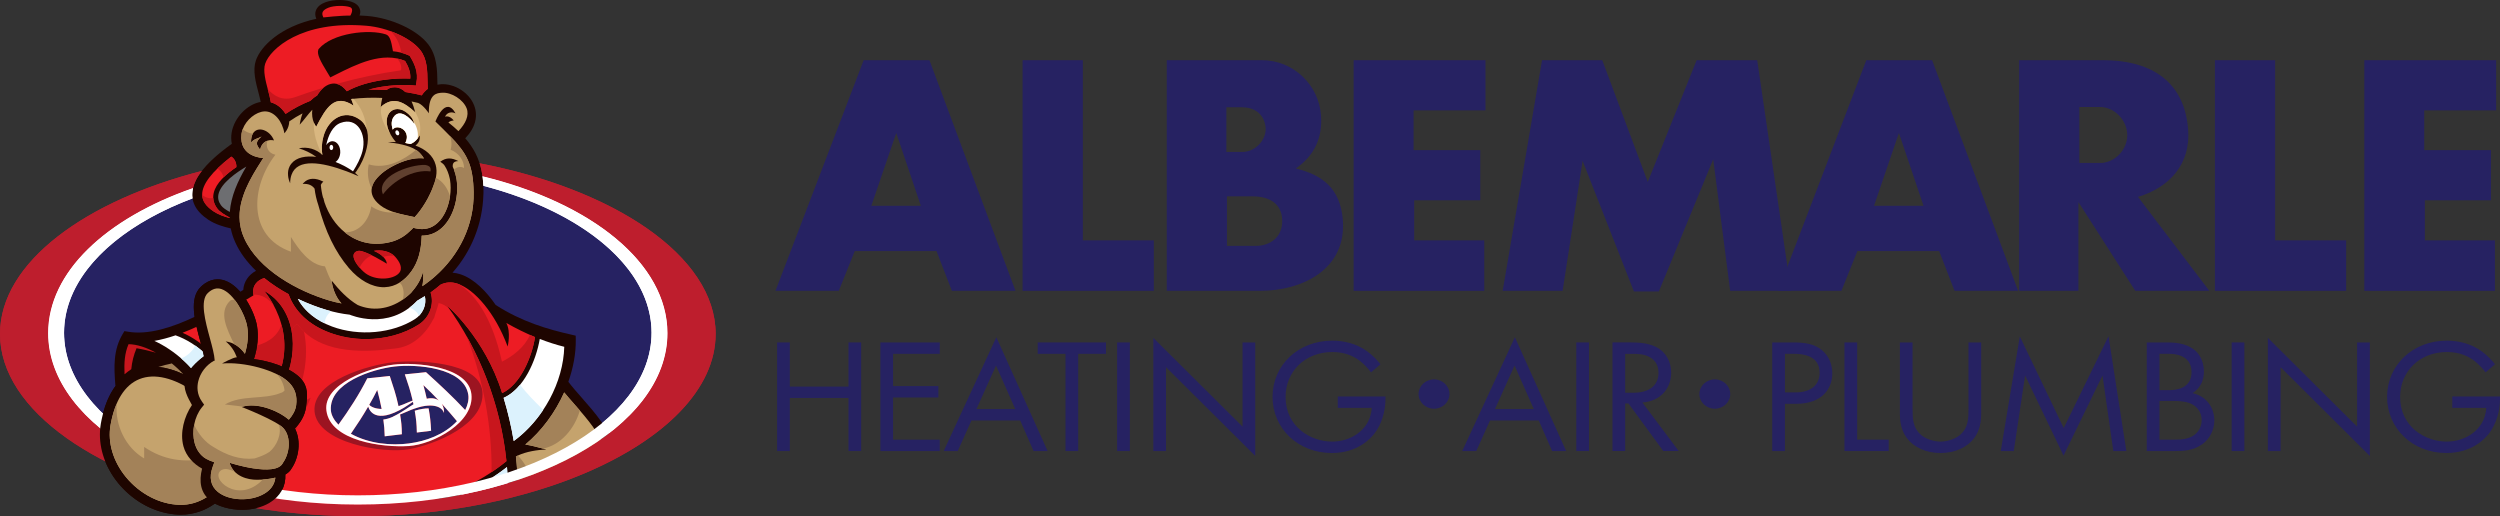 <svg width="310" height="64" viewBox="0 0 310 64" fill="none" xmlns="http://www.w3.org/2000/svg">
<rect x="0" y="0" width="310" height="64" fill="#333333" stroke="none"/>
<g clip-path="url(#clip0_2574_2028)">
<path d="M118.034 36.063L116.126 31.132H105.99L104.008 36.063H96.158L107.096 7.464H115.253L125.922 36.063H118.037H118.034ZM111.136 16.491L108.046 25.517H114.184L111.136 16.491Z" fill="#262262"/>
<path d="M126.802 36.063V7.464H134.271V29.803H143.073V36.063H126.799H126.802Z" fill="#262262"/>
<path d="M156.262 36.063H144.678V7.464H156.493C160.341 7.464 163.541 10.496 163.808 14.328C164 17.136 162.968 19.296 160.683 20.891C163.923 21.685 166.21 23.317 166.515 27.3C166.971 33.37 161.523 36.061 156.262 36.061V36.063ZM154.051 13.304H152.07V18.842H154.051C155.728 18.842 157.179 17.212 156.912 15.62C156.681 14.063 155.462 13.306 154.051 13.306V13.304ZM155.272 24.343H152.143V30.49H155.728C157.558 30.49 159.237 29.314 158.968 26.921C158.699 24.949 157.022 24.343 155.272 24.343Z" fill="#262262"/>
<path d="M175.284 13.685V18.616H183.553V24.837H175.361V29.805H184.049V36.066H167.85V7.464H184.201V13.685H175.284Z" fill="#262262"/>
<path d="M214.541 36.063L212.44 19.753L205.698 36.14H202.606L196.243 19.943L193.766 36.063H186.332L191.212 7.464H198.679L204.323 22.56L210.384 7.464H217.893L222.082 36.063H214.538H214.541Z" fill="#262262"/>
<path d="M242.363 36.063L240.455 31.132H230.319L228.335 36.063H220.487L231.423 7.464H239.582L250.251 36.063H242.363ZM235.465 16.491L232.379 25.517H238.517L235.465 16.491Z" fill="#262262"/>
<path d="M264.775 36.063L257.725 25.063V36.063H250.37V7.464H260.848C266.106 7.464 270.832 9.623 271.327 16.035C271.671 20.358 269.007 23.24 265.117 24.416L273.957 36.061H264.775V36.063ZM260.391 13.266H257.839V20.207H260.621C262.335 20.057 263.748 18.575 263.783 16.794C263.783 14.894 262.183 13.266 260.391 13.266Z" fill="#262262"/>
<path d="M274.647 36.063V7.464H282.118V29.803H290.923V36.063H274.649H274.647Z" fill="#262262"/>
<path d="M300.605 13.685V18.616H308.876V24.837H300.682V29.805H309.372V36.066H293.175V7.464H309.524V13.685H300.607H300.605Z" fill="#262262"/>
<path d="M97.934 47.935H105.212V42.462H106.785V55.93H105.212V49.347H97.934V55.93H96.361V42.462H97.934V47.935Z" fill="#262262"/>
<path d="M116.529 43.874H110.742V47.873H116.359V49.288H110.742V54.52H116.529V55.932H109.168V42.464H116.529V43.877V43.874Z" fill="#262262"/>
<path d="M126.504 52.135H120.461L118.759 55.932H117.014L123.546 41.817L129.907 55.932H128.164L126.504 52.135ZM125.889 50.721L123.507 45.329L121.08 50.721H125.889Z" fill="#262262"/>
<path d="M133.696 43.874V55.93H132.122V43.874H128.675V42.462H137.143V43.874H133.696Z" fill="#262262"/>
<path d="M140.098 42.462V55.93H138.522V42.462H140.098Z" fill="#262262"/>
<path d="M143.012 55.93V41.896L154.075 52.901V42.462H155.651V56.535L144.587 45.531V55.93H143.012Z" fill="#262262"/>
<path d="M165.882 49.165H171.797V49.49C171.797 50.984 171.328 52.598 170.435 53.75C170.01 54.296 168.412 56.173 165.157 56.173C160.945 56.173 157.796 53.124 157.796 49.207C157.796 45.289 160.965 42.24 165.199 42.24C166.561 42.24 168.156 42.563 169.54 43.572C170.18 44.037 170.775 44.642 171.178 45.166L170.008 46.175C169.602 45.632 169.135 45.147 168.668 44.783C167.987 44.256 166.922 43.651 165.221 43.651C161.796 43.651 159.411 46.094 159.411 49.224C159.411 52.901 162.497 54.757 165.177 54.757C167.07 54.757 168.71 53.848 169.518 52.495C169.774 52.072 170.05 51.425 170.094 50.576H165.88V49.161L165.882 49.165Z" fill="#262262"/>
<path d="M190.804 52.135H184.761L183.059 55.932H181.314L187.846 41.817L194.207 55.932H192.464L190.804 52.135ZM190.189 50.721L187.807 45.329L185.38 50.721H190.189Z" fill="#262262"/>
<path d="M197.037 42.462V55.93H195.461V42.462H197.037Z" fill="#262262"/>
<path d="M202.227 42.462C203.184 42.462 204.61 42.521 205.674 43.208C206.503 43.734 207.226 44.763 207.226 46.195C207.226 48.255 205.8 49.771 203.653 49.911L208.162 55.928H206.247L201.93 50.032H201.524V55.928H199.948V42.46H202.225L202.227 42.462ZM201.524 48.702H202.525C204.482 48.702 205.652 47.814 205.652 46.239C205.652 45.491 205.418 44.745 204.524 44.261C203.885 43.918 203.162 43.877 202.481 43.877H201.524V48.702Z" fill="#262262"/>
<path d="M222.332 42.462C223.757 42.462 224.95 42.624 225.906 43.41C226.949 44.258 227.204 45.45 227.204 46.298C227.204 48.196 225.95 50.073 222.715 50.073H221.331V55.93H219.755V42.462H222.329H222.332ZM221.331 48.661H222.629C224.502 48.661 225.631 47.772 225.631 46.217C225.631 44.076 223.524 43.874 222.503 43.874H221.333V48.661H221.331Z" fill="#262262"/>
<path d="M230.288 42.462V54.517H234.202V55.93H228.712V42.462H230.288Z" fill="#262262"/>
<path d="M237.16 50.721C237.16 51.852 237.16 53.083 238.286 53.991C238.861 54.456 239.84 54.759 240.626 54.759C241.413 54.759 242.392 54.456 242.967 53.991C244.093 53.083 244.093 51.85 244.093 50.721V42.462H245.669V51.124C245.669 52.256 245.541 53.346 244.774 54.355C243.924 55.465 242.434 56.173 240.626 56.173C238.819 56.173 237.327 55.467 236.476 54.355C235.712 53.346 235.582 52.256 235.582 51.124V42.462H237.157V50.721H237.16Z" fill="#262262"/>
<path d="M248.093 55.93L250.456 41.714L255.902 53.083L261.456 41.694L263.669 55.93H262.051L260.711 46.562L255.88 56.496L251.113 46.562L249.709 55.93H248.091H248.093Z" fill="#262262"/>
<path d="M268.751 42.462C269.538 42.462 270.964 42.521 272.006 43.311C272.454 43.633 273.282 44.46 273.282 46.097C273.282 46.763 273.132 47.935 271.878 48.742C273.858 49.207 274.58 50.843 274.58 52.135C274.58 53.427 273.899 54.478 273.135 55.042C272.006 55.891 270.708 55.93 269.73 55.93H266.197V42.462H268.749H268.751ZM267.772 48.378H268.965C269.793 48.378 271.753 48.215 271.753 46.136C271.753 43.916 269.454 43.874 269.009 43.874H267.775V48.378H267.772ZM267.772 54.517H269.58C270.494 54.517 271.389 54.456 272.07 53.952C272.623 53.568 273.007 52.901 273.007 52.094C273.007 51.023 272.348 50.398 271.795 50.115C271.263 49.832 270.519 49.712 269.39 49.712H267.772V54.517Z" fill="#262262"/>
<path d="M278.301 42.462V55.93H276.725V42.462H278.301Z" fill="#262262"/>
<path d="M281.216 55.93V41.896L292.28 52.901V42.462H293.856V56.535L282.792 45.531V55.93H281.216Z" fill="#262262"/>
<path d="M304.085 49.165H310V49.49C310 50.984 309.531 52.598 308.638 53.75C308.213 54.296 306.615 56.173 303.36 56.173C299.148 56.173 295.998 53.124 295.998 49.207C295.998 45.289 299.168 42.24 303.401 42.24C304.763 42.24 306.359 42.563 307.743 43.572C308.382 44.037 308.977 44.642 309.381 45.166L308.21 46.175C307.805 45.632 307.338 45.147 306.87 44.783C306.189 44.256 305.125 43.651 303.423 43.651C299.998 43.651 297.614 46.094 297.614 49.224C297.614 52.901 300.699 54.757 303.379 54.757C305.273 54.757 306.912 53.848 307.721 52.495C307.977 52.072 308.252 51.425 308.296 50.576H304.082V49.161L304.085 49.165Z" fill="#262262"/>
<path d="M177.818 47.042C178.872 47.042 179.734 47.86 179.734 48.863C179.734 49.865 178.872 50.681 177.818 50.681C176.765 50.681 175.903 49.863 175.903 48.863C175.903 47.862 176.765 47.042 177.818 47.042Z" fill="#262262"/>
<path d="M212.636 47.042C213.69 47.042 214.552 47.86 214.552 48.863C214.552 49.865 213.69 50.681 212.636 50.681C211.583 50.681 210.721 49.863 210.721 48.863C210.721 47.862 211.583 47.042 212.636 47.042Z" fill="#262262"/>
<path d="M88.735 41.409C88.735 48.29 82.355 54.447 72.717 58.591C71.93 58.926 71.117 59.253 70.288 59.567C70.284 59.567 70.284 59.571 70.277 59.571C68.54 60.218 66.716 60.806 64.814 61.326C64.163 61.504 63.504 61.677 62.834 61.842C62.429 61.943 62.017 62.037 61.605 62.125C60.919 62.282 60.227 62.425 59.524 62.561C54.733 63.491 49.606 64 44.361 64C40.498 64 36.702 63.726 33.057 63.206C32.001 63.059 30.961 62.886 29.932 62.697C29.553 62.629 29.171 62.554 28.792 62.482C12.424 59.209 0 51.01 0 41.409C0 32.49 10.735 24.773 25.396 21.106C25.934 20.97 26.478 20.838 27.027 20.718H27.031C27.512 20.608 27.992 20.503 28.484 20.402C28.726 20.354 28.975 20.301 29.222 20.255H29.233C29.661 20.172 30.093 20.093 30.527 20.014H30.531C30.716 19.983 30.89 19.95 31.076 19.924C31.567 19.84 32.056 19.761 32.554 19.687C32.971 19.623 33.388 19.566 33.806 19.509C34.719 19.393 35.642 19.283 36.572 19.193C38.329 19.024 40.107 18.91 41.908 18.862C42.726 18.831 43.543 18.82 44.368 18.82H44.511C44.648 18.82 44.786 18.82 44.916 18.825C46.294 18.829 47.656 18.877 49.007 18.956H49.011C49.185 18.961 49.359 18.972 49.529 18.987H49.54C50.876 19.07 52.196 19.187 53.494 19.334C53.853 19.375 54.206 19.417 54.561 19.459C54.878 19.5 55.189 19.542 55.5 19.584C55.663 19.606 55.826 19.632 55.985 19.652H55.989C56.553 19.735 57.109 19.825 57.662 19.919C58.078 19.987 58.495 20.062 58.907 20.141C75.791 23.267 88.737 31.608 88.737 41.405L88.735 41.409Z" fill="#BE1E2D"/>
<path d="M82.765 41.312C82.765 53.052 65.576 62.565 44.367 62.565C23.159 62.565 5.973 53.052 5.973 41.312C5.973 29.573 23.163 20.062 44.367 20.062C65.572 20.062 82.765 29.575 82.765 41.312Z" fill="white"/>
<path d="M80.792 41.267C80.792 52.401 64.483 61.425 44.365 61.425C24.248 61.425 7.943 52.401 7.943 41.267C7.943 30.132 24.25 21.11 44.368 21.11C64.485 21.11 80.794 30.137 80.794 41.267H80.792Z" fill="#262262"/>
<path d="M26.659 62.445C27.078 62.151 27.474 61.828 27.842 61.484C28.138 61.201 28.418 60.911 28.684 60.611C28.695 60.6 28.706 60.589 28.717 60.578C28.717 60.596 28.711 60.607 28.711 60.622C28.649 60.977 28.587 61.344 28.526 61.717C28.504 61.844 28.486 61.975 28.466 62.103C28.966 61.997 29.52 61.997 30.121 62.144C34.337 63.171 39.1 63.331 43.438 63.539C47.64 63.741 51.819 63.285 55.932 62.445C60.042 61.605 64.077 60.433 68.089 59.216C70.11 58.602 72.232 58.121 74.134 57.196C74.866 56.838 75.573 56.428 76.27 56C76.25 55.886 76.23 55.77 76.204 55.656C75.672 53.34 73.792 51.201 72.111 49.288C71.507 48.604 70.938 47.955 70.475 47.343C71.084 45.614 71.419 43.826 71.397 42.102L71.386 41.624L70.916 41.512C67.93 40.841 64.697 39.9 61.466 37.818C60.355 36.202 58.847 34.6 57.133 34.023C56.791 33.907 56.452 33.839 56.11 33.813C58.455 31.157 59.828 27.779 59.941 24.146C59.947 24.063 59.952 23.973 59.952 23.89C59.958 23.556 59.952 23.234 59.93 22.929C59.901 22.352 59.839 21.812 59.74 21.306C59.412 19.61 58.695 18.3 57.69 17.145C58.925 15.872 59.326 14.411 58.784 13.045C58.169 11.483 56.366 10.338 54.675 10.445C54.526 10.457 54.385 10.474 54.246 10.5C54.239 10.417 54.239 10.334 54.239 10.25C54.217 8.667 54.188 6.877 53.066 5.455C51.682 3.689 48.507 2.226 45.518 1.976C45.201 1.948 44.888 1.932 44.579 1.922C44.714 1.595 44.692 1.316 44.612 1.106C44.282 0.123 42.781 0.007 42.15 8.74681e-06C40.938 -0.011 39.528 0.333 39.169 1.305C39.074 1.566 39.041 1.917 39.224 2.327C34.78 3.306 32.319 5.723 31.721 7.522C31.32 8.721 31.704 10.182 32.045 11.466C32.151 11.882 32.257 12.277 32.33 12.637C30.661 12.931 29.07 14.558 28.735 16.388C28.645 16.894 28.651 17.381 28.746 17.833C27.071 19.033 25.167 20.61 24.303 22.323C24.001 22.918 23.829 23.534 23.833 24.151C23.833 24.201 23.833 24.245 23.84 24.295V24.302C23.862 24.719 23.968 25.113 24.157 25.491C24.475 26.129 25.028 26.713 25.81 27.235C26.714 27.836 27.77 28.13 28.614 28.323C28.726 28.889 28.909 29.468 29.171 30.044C29.764 31.361 30.661 32.538 31.746 33.578C30.824 34.072 30.227 34.94 30.165 35.952L29.925 36.096C29.881 36.125 29.835 36.151 29.786 36.18C29.462 36.375 29.123 36.579 28.77 36.785C27.704 37.413 26.538 38.086 25.314 38.707C24.929 38.906 24.532 39.102 24.138 39.284C21.33 40.617 18.348 41.567 15.842 41.128L15.43 41.056L15.212 41.418C14.057 43.364 14.112 45.386 14.308 47.823L14.348 47.816C13.565 48.856 12.88 50.35 12.501 52.506C12.316 53.55 12.351 54.634 12.585 55.695C12.781 56.612 13.127 57.518 13.612 58.374C13.907 58.907 14.264 59.424 14.667 59.918C16.598 62.274 19.419 63.735 22.209 63.818H22.438C23.309 63.818 24.102 63.669 24.827 63.408H24.834C25.442 63.191 25.995 62.897 26.513 62.541C26.564 62.513 26.615 62.475 26.663 62.44L26.659 62.445Z" fill="#1E0500"/>
<path d="M41.253 17.511C41.802 17.533 42.221 18.156 42.192 18.904C42.17 19.428 41.932 19.873 41.602 20.084C42.43 20.408 43.193 20.819 43.773 21.246C44.255 20.485 44.736 19.59 44.952 18.724C45.469 16.651 44.337 14.457 42.227 15.241C41.256 15.602 40.702 16.774 40.447 18C40.643 17.691 40.934 17.498 41.251 17.511H41.253Z" fill="white"/>
<path d="M27.093 24.072C26.985 24.556 27.084 25.006 27.397 25.449C27.624 25.774 28.065 26.044 28.495 26.285C28.638 24.333 29.484 22.459 30.542 20.656C29.352 21.369 27.406 22.685 27.093 24.072Z" fill="#6D6E71"/>
<path d="M51.244 28.241L51.473 28.303C51.546 28.32 51.618 28.336 51.691 28.347C51.618 28.329 51.546 28.314 51.473 28.296L51.244 28.241ZM50.479 28.97C50.272 29.136 50.067 29.281 49.853 29.415C50.065 29.288 50.272 29.136 50.479 28.97ZM51.506 17.474C51.539 17.445 51.568 17.419 51.596 17.384C51.546 17.434 51.495 17.485 51.44 17.522C51.462 17.511 51.484 17.489 51.506 17.471V17.474ZM58.72 23.464C58.713 23.337 58.709 23.207 58.702 23.087C58.695 22.964 58.691 22.843 58.68 22.725C58.68 22.703 58.68 22.681 58.673 22.659C58.667 22.565 58.656 22.464 58.645 22.369C58.634 22.258 58.623 22.152 58.605 22.043C58.583 21.869 58.561 21.703 58.528 21.542C58.506 21.398 58.473 21.253 58.438 21.119C58.438 21.108 58.431 21.091 58.426 21.075C58.416 21.014 58.398 20.952 58.382 20.898C58.365 20.832 58.349 20.77 58.332 20.709C58.314 20.665 58.303 20.619 58.288 20.575C58.27 20.503 58.244 20.437 58.221 20.369C58.109 20.053 57.981 19.753 57.825 19.459C57.759 19.336 57.69 19.209 57.613 19.086C57.34 18.636 57.005 18.197 56.608 17.741C56.547 17.664 56.48 17.592 56.412 17.513C56.328 17.423 56.238 17.329 56.15 17.234C56.033 17.107 55.905 16.973 55.775 16.84C55.268 16.311 54.675 15.734 53.994 15.067C53.994 15.067 55.222 11.777 56.489 14.056C55.914 13.788 55.396 13.99 55.182 14.477C55.456 14.376 55.835 14.427 56.264 14.933C55.962 14.977 55.744 15.045 55.601 15.184C56.048 15.539 56.461 15.894 56.846 16.261C57.717 15.35 58.215 14.321 57.862 13.427C57.437 12.35 55.991 11.426 54.825 11.498C54.195 11.538 53.128 11.588 53.179 14.049C53.179 14.049 52.531 13.045 51.856 12.766C51.612 12.7 51.332 12.639 51.03 12.578C51.226 13.005 51.365 13.451 51.455 13.821C51.462 13.854 51.473 13.887 51.477 13.922C51.422 13.867 51.365 13.817 51.31 13.767C51.193 13.666 51.081 13.567 50.975 13.477C50.64 13.205 50.316 12.983 49.999 12.817C49.893 12.762 49.787 12.716 49.681 12.678C49.615 12.65 49.547 12.628 49.481 12.613C49.426 12.595 49.364 12.58 49.307 12.569C49.229 12.551 49.15 12.54 49.077 12.536C49.011 12.529 48.95 12.525 48.881 12.525C48.736 12.525 48.59 12.543 48.452 12.575C48.401 12.586 48.35 12.597 48.302 12.615C48.2 12.643 48.101 12.681 47.995 12.731C47.951 12.753 47.901 12.775 47.856 12.803C47.682 12.893 47.504 13.014 47.321 13.165C47.288 13.194 47.248 13.22 47.215 13.255C47.259 12.871 47.31 12.488 47.4 12.143C46.206 12.088 44.894 12.115 43.548 12.277C43.66 12.545 43.755 12.828 43.843 13.104C41.509 11.538 40.442 13.336 39.21 15.721C39.16 15.655 39.116 15.587 39.083 15.521C39.065 15.499 39.049 15.471 39.038 15.444C38.999 15.39 38.972 15.328 38.948 15.267C38.714 14.76 38.657 14.183 38.725 13.606C38.168 14.183 37.709 14.885 37.163 15.456C37.24 14.938 37.359 14.473 37.516 14.06C36.951 14.35 36.398 14.683 35.869 15.054C35.84 15.989 35.261 16.526 35.261 16.526C35.021 15.037 34.005 13.76 32.788 13.815C31.732 13.865 30.527 14.844 30.097 16.015C30.057 16.12 30.024 16.232 30.002 16.342C29.974 16.432 29.958 16.526 29.947 16.614C29.605 19.546 32.654 19.592 32.654 19.592C32.385 20.003 32.122 20.415 31.878 20.825C31.536 21.376 31.219 21.931 30.934 22.481V22.488C30.879 22.593 30.822 22.705 30.774 22.815C30.661 23.043 30.562 23.264 30.467 23.486C30.423 23.587 30.384 23.686 30.344 23.786C30.293 23.914 30.249 24.043 30.205 24.17C30.02 24.692 29.881 25.214 29.797 25.736C29.78 25.837 29.764 25.936 29.753 26.037C29.742 26.164 29.731 26.287 29.72 26.41C29.709 26.559 29.703 26.704 29.703 26.855C29.703 27.744 29.881 28.638 30.293 29.549C32.056 33.46 36.914 36.105 40.877 37.272C41.361 37.417 41.859 37.533 42.351 37.623C41.972 37.235 41.659 36.684 41.447 36.118C41.419 36.057 41.397 35.995 41.381 35.934C41.331 35.796 41.286 35.651 41.258 35.511C41.229 35.421 41.214 35.333 41.196 35.243C41.178 35.182 41.174 35.12 41.167 35.065C41.15 34.975 41.139 34.892 41.134 34.809C42.027 35.925 43.083 37.07 44.356 37.821C46.148 38.588 48.158 38.386 49.944 37.154C50.212 36.969 50.475 36.765 50.73 36.537C50.814 36.465 50.898 36.388 50.982 36.305V36.298C51.641 35.537 52.176 34.769 52.489 33.605C52.5 34.388 52.478 35 52.366 35.482V35.489C52.438 35.438 52.516 35.383 52.588 35.333C52.665 35.283 52.738 35.232 52.811 35.177C52.996 35.044 53.175 34.905 53.353 34.767C53.532 34.629 53.71 34.484 53.878 34.333L53.867 34.315C53.889 34.304 53.911 34.293 53.933 34.282C56.941 31.637 58.795 27.915 58.733 23.865V23.848C58.733 23.721 58.726 23.587 58.722 23.464H58.72ZM47.973 14.773C47.973 14.756 47.98 14.745 47.98 14.729C47.991 14.653 48.008 14.58 48.024 14.512C48.035 14.495 48.035 14.484 48.035 14.473C48.057 14.407 48.079 14.345 48.108 14.289C48.119 14.271 48.125 14.26 48.13 14.245C48.163 14.172 48.202 14.107 48.246 14.045C48.275 14.012 48.302 13.973 48.337 13.94C48.365 13.907 48.399 13.874 48.432 13.845C49.022 13.306 50.062 13.389 50.977 14.49C51.101 14.635 51.195 14.813 51.268 15.008C51.286 15.052 51.301 15.098 51.319 15.146C51.319 15.153 51.325 15.153 51.325 15.157C51.347 15.229 51.37 15.313 51.392 15.385C50.838 14.607 49.694 13.552 48.934 14.363C48.498 14.824 48.509 15.451 48.7 16.074C49.137 15.425 50.448 15.929 50.459 16.984C50.459 17.241 50.382 17.495 50.259 17.728C50.477 17.761 50.688 17.805 50.896 17.862C50.957 17.84 51.019 17.811 51.074 17.778C51.092 17.772 51.103 17.767 51.114 17.756C51.142 17.745 51.169 17.728 51.191 17.713C51.235 17.684 51.281 17.658 51.325 17.618C51.354 17.607 51.376 17.585 51.398 17.568C51.409 17.561 51.416 17.557 51.42 17.546C51.427 17.546 51.438 17.539 51.442 17.524C51.464 17.513 51.486 17.491 51.508 17.474C51.541 17.445 51.57 17.419 51.599 17.384C51.632 17.355 51.66 17.322 51.689 17.289C51.696 17.283 51.7 17.278 51.7 17.272C51.74 17.239 51.766 17.199 51.79 17.16H51.797C51.874 17.055 51.947 16.943 52.009 16.826C52.02 16.815 52.026 16.798 52.031 16.787C52.125 17.291 51.929 17.737 51.517 18.048C52.74 18.494 53.717 19.281 54.023 20.448C54.14 20.871 54.162 21.343 54.078 21.865C54.067 21.942 54.056 22.014 54.038 22.093C54.021 22.17 54.005 22.249 53.983 22.326C53.95 22.453 53.911 22.582 53.867 22.714C53.844 22.775 53.822 22.83 53.794 22.892C53.787 22.913 53.776 22.942 53.772 22.964C53.582 23.519 53.324 24.098 53.029 24.642C52.934 24.809 52.84 24.975 52.738 25.142C52.313 25.848 51.846 26.476 51.42 26.921C50.812 26.787 50.17 26.664 49.538 26.504C49.331 26.454 49.13 26.392 48.93 26.331H48.923C48.26 26.12 47.645 25.848 47.136 25.442C46.225 24.714 45.963 23.975 46.109 23.275C46.12 23.214 46.131 23.159 46.153 23.098C46.164 23.054 46.181 23.014 46.197 22.97C46.215 22.916 46.236 22.854 46.27 22.797C46.287 22.753 46.309 22.703 46.336 22.659C46.364 22.608 46.391 22.558 46.426 22.51C46.455 22.459 46.488 22.409 46.527 22.361C46.593 22.266 46.662 22.176 46.739 22.089C46.739 22.082 46.75 22.078 46.75 22.078C46.827 21.983 46.911 21.893 47.008 21.806C47.098 21.716 47.193 21.628 47.292 21.538C47.394 21.455 47.499 21.371 47.605 21.288C48.213 20.832 48.938 20.444 49.631 20.16C49.697 20.132 49.758 20.106 49.827 20.084H49.833C49.899 20.055 49.961 20.029 50.029 20.011C50.164 19.961 50.298 19.917 50.426 19.878C50.528 19.845 50.633 19.816 50.728 19.794C50.863 19.761 50.99 19.733 51.114 19.711C51.694 19.606 52.174 19.588 52.571 19.645C52.341 19.257 52.035 18.912 51.766 18.711C51.711 18.667 51.649 18.627 51.588 18.588C50.649 17.987 49.148 17.754 48.099 17.642C48.423 17.614 48.751 17.603 49.086 17.614C48.824 17.298 48.606 16.991 48.445 16.697V16.69C48.401 16.618 48.361 16.546 48.328 16.473C48.288 16.401 48.251 16.324 48.227 16.252C48.081 15.925 48.004 15.618 47.969 15.335C47.962 15.284 47.958 15.241 47.958 15.197C47.951 15.146 47.951 15.102 47.951 15.058C47.951 14.957 47.958 14.859 47.973 14.769V14.773ZM39.226 19.459C38.556 18.97 37.729 18.581 37.055 18.393C38.137 18.154 39.221 18.494 39.975 19.209C39.863 18.575 39.858 17.835 40.109 16.908C40.685 14.78 42.688 13.457 44.621 14.835C44.733 14.912 44.828 14.995 44.916 15.085C44.971 15.14 45.022 15.201 45.073 15.262C45.09 15.28 45.102 15.302 45.117 15.317C45.168 15.39 45.212 15.456 45.256 15.534C45.306 15.624 45.35 15.719 45.39 15.813C45.871 16.969 45.551 18.575 44.949 19.913C44.727 20.395 44.475 20.84 44.207 21.218C44.156 21.284 44.105 21.352 44.057 21.417C44.046 21.428 44.035 21.435 44.024 21.439C44.191 21.578 44.337 21.711 44.46 21.849C43.958 21.632 43.455 21.422 42.942 21.227H42.935C39.909 20.099 36.872 19.603 36.147 21.676C36.041 21.97 35.979 22.321 35.979 22.727C35.84 22.416 35.739 22.071 35.717 21.727C35.688 21.349 35.739 20.977 35.907 20.643C35.968 20.516 36.041 20.404 36.125 20.299C36.762 19.494 37.939 19.299 39.228 19.454L39.226 19.459ZM32.599 17.825C32.548 17.886 32.504 17.941 32.471 18.009C32.409 18.103 32.365 18.204 32.325 18.32C32.303 18.375 32.285 18.436 32.27 18.498C32.264 18.515 32.259 18.531 32.252 18.553C31.779 17.952 31.611 17.614 32.431 16.93C31.878 17.241 31.627 17.14 31.124 17.669V17.603C31.124 17.498 31.131 17.403 31.142 17.309C31.153 17.208 31.164 17.114 31.186 17.026C31.203 16.932 31.23 16.837 31.263 16.758C31.285 16.708 31.303 16.657 31.329 16.614C31.336 16.603 31.34 16.592 31.347 16.581C31.926 15.559 33.48 16.125 33.976 17.414C33.703 17.349 33.423 17.353 33.167 17.443C32.949 17.515 32.759 17.642 32.599 17.827V17.825ZM56.654 24.087C56.644 24.192 56.633 24.304 56.615 24.409C56.604 24.515 56.586 24.627 56.564 24.736C56.542 24.848 56.525 24.953 56.498 25.063C56.476 25.175 56.447 25.28 56.421 25.386C56.366 25.603 56.297 25.813 56.22 26.024C56.181 26.129 56.143 26.234 56.097 26.335C56.053 26.441 56.007 26.541 55.958 26.64C55.914 26.741 55.863 26.84 55.808 26.934C55.707 27.123 55.597 27.307 55.473 27.474C55.411 27.564 55.345 27.651 55.273 27.741C55.134 27.919 54.982 28.081 54.821 28.23C54.1 28.891 53.241 29.231 52.293 29.22C52.238 31.086 51.834 32.486 51.037 33.605C50.596 34.227 50.093 34.71 49.551 35.044C48.987 35.395 48.379 35.583 47.737 35.609C47.687 35.616 47.636 35.616 47.587 35.616C46.12 35.616 44.55 34.75 43.25 33.221C41.564 31.231 40.352 28.741 39.47 25.421C39.248 24.771 39.091 24.093 39.008 23.392C38.717 22.997 38.276 22.753 37.533 22.808C37.577 22.753 37.623 22.696 37.668 22.652C38.282 21.997 39.197 22.086 39.973 22.468C40.017 22.49 40.063 22.512 40.101 22.534C39.955 22.635 39.856 22.766 39.783 22.922C39.827 23.473 39.922 24.017 40.063 24.539L40.092 24.532C40.136 24.716 40.182 24.898 40.231 25.083C40.733 26.572 41.615 27.899 42.765 28.812C42.842 28.873 42.915 28.939 42.995 28.996C44.597 30.174 46.505 30.518 48.515 29.985C48.632 29.952 48.749 29.919 48.868 29.88C48.985 29.84 49.097 29.797 49.21 29.746C49.322 29.702 49.432 29.652 49.538 29.59C49.65 29.536 49.756 29.474 49.862 29.413C50.074 29.285 50.281 29.134 50.488 28.968C50.688 28.801 50.889 28.616 51.092 28.413L51.253 28.239L51.482 28.301C51.555 28.318 51.627 28.334 51.7 28.345C51.812 28.362 51.923 28.377 52.029 28.388C52.13 28.399 52.225 28.406 52.324 28.406C53.056 28.406 53.708 28.149 54.266 27.627C54.371 27.526 54.477 27.421 54.572 27.305C54.662 27.2 54.75 27.094 54.83 26.978C54.836 26.967 54.841 26.956 54.847 26.949C54.938 26.822 55.015 26.693 55.087 26.555C55.154 26.443 55.211 26.326 55.266 26.204C55.405 25.899 55.524 25.576 55.612 25.247C55.656 25.098 55.696 24.942 55.724 24.787C55.758 24.637 55.786 24.482 55.808 24.326V24.319C55.859 23.968 55.881 23.62 55.881 23.291C55.881 22.946 55.852 22.613 55.804 22.312C55.793 22.247 55.782 22.179 55.764 22.113C55.641 21.536 55.429 21.001 55.156 20.579C55.123 20.525 55.083 20.474 55.05 20.424C54.9 20.275 54.748 20.145 54.587 20.057C55.352 19.496 56.011 19.557 56.837 19.974C56.218 19.992 56.101 20.308 56.145 20.696C56.145 20.702 56.152 20.707 56.152 20.713C56.203 20.819 56.253 20.93 56.297 21.04C56.392 21.297 56.483 21.569 56.542 21.852C56.571 21.957 56.593 22.069 56.608 22.179C56.615 22.201 56.615 22.229 56.619 22.251C56.619 22.258 56.626 22.268 56.626 22.279C56.648 22.44 56.67 22.606 56.681 22.78C56.699 22.957 56.703 23.135 56.703 23.319V23.435C56.696 23.646 56.685 23.863 56.663 24.08L56.654 24.087ZM49.853 29.415C50.065 29.288 50.272 29.136 50.479 28.97C50.272 29.136 50.067 29.281 49.853 29.415ZM51.473 28.296L51.244 28.241L51.473 28.303C51.546 28.32 51.618 28.336 51.691 28.347C51.618 28.329 51.546 28.314 51.473 28.296Z" fill="#C5A36D"/>
<path d="M40.299 33.03C38.399 32.859 37.048 30.935 36.072 29.38V31.211C30.628 29.277 31.102 23.113 34.15 19.189C33.211 18.989 32.918 18.169 33.165 17.441C32.737 17.583 32.385 17.949 32.25 18.555C31.779 17.952 31.609 17.612 32.433 16.927C31.878 17.243 31.627 17.142 31.126 17.669C31.117 17.195 31.203 16.837 31.349 16.581C30.866 16.526 30.423 16.315 30.088 16.015C30.018 16.21 29.965 16.41 29.941 16.614C29.597 19.546 32.647 19.592 32.647 19.592C30.514 22.872 28.731 26.101 30.287 29.553C32.05 33.462 36.909 36.105 40.868 37.274C41.357 37.419 41.851 37.533 42.344 37.621C41.707 36.967 41.249 35.864 41.143 34.971C40.808 34.342 40.526 33.668 40.297 33.03H40.299Z" fill="#A38259"/>
<path d="M54.045 22.056C54.003 22.268 53.941 22.49 53.862 22.718C53.84 22.779 53.816 22.839 53.792 22.898C53.304 24.403 52.26 26.044 51.416 26.927C50.607 26.75 49.734 26.592 48.925 26.337C47.916 26.421 46.876 26.169 46.038 25.587C45.785 27.245 44.619 28.829 42.759 28.816C42.836 28.878 42.908 28.941 42.988 29C44.59 30.178 46.501 30.518 48.509 29.987C49.465 29.735 50.283 29.233 51.083 28.413L51.246 28.244L51.475 28.301C52.555 28.566 53.492 28.342 54.259 27.634C55.127 26.829 55.623 25.565 55.797 24.33C55.513 23.356 54.907 22.455 54.045 22.056Z" fill="#A38259"/>
<path d="M43.792 12.248C43.709 12.257 43.627 12.266 43.543 12.275C43.656 12.543 43.753 12.819 43.843 13.1C41.509 11.536 40.442 13.332 39.21 15.716C39.087 15.556 38.992 15.381 38.915 15.199C38.838 16.537 39.305 17.884 39.911 19.147C39.933 19.167 39.955 19.187 39.977 19.206C39.865 18.575 39.858 17.835 40.11 16.91C40.687 14.78 42.69 13.455 44.623 14.835C45.053 15.142 45.326 15.563 45.478 16.05C45.337 14.626 44.806 13.264 43.795 12.248H43.792Z" fill="#D9B780"/>
<path d="M51.766 18.713C51.709 18.669 51.647 18.629 51.583 18.59C50.058 19.855 47.911 21.031 45.725 20.382C45.503 21.371 45.622 22.45 46.089 23.383C46.351 21.571 49.373 20.016 51.109 19.711C51.691 19.608 52.172 19.592 52.564 19.645C52.335 19.259 52.033 18.912 51.764 18.713H51.766Z" fill="#A38259"/>
<path d="M51.453 13.821C51.462 13.854 51.473 13.892 51.48 13.924C50.027 12.573 48.767 11.972 47.321 13.163C46.995 14.352 47.66 15.602 48.443 16.704C46.944 14.056 49.192 12.347 50.973 14.488C51.169 14.723 51.295 15.047 51.389 15.385C50.832 14.609 49.69 13.552 48.93 14.363C48.496 14.824 48.504 15.453 48.698 16.072C49.13 15.423 50.446 15.927 50.453 16.982C50.457 17.239 50.378 17.495 50.257 17.726C50.47 17.763 50.682 17.807 50.889 17.86C51.367 17.673 51.751 17.291 52 16.826C52.3 15.703 51.989 14.734 51.453 13.819V13.821Z" fill="#D9B780"/>
<path d="M55.78 16.842C56.009 17.388 56.048 17.989 55.874 18.568C56.846 18.95 57.543 19.843 57.543 20.834C57.146 20.571 56.582 20.733 56.284 21.047C56.423 21.402 56.529 21.786 56.597 22.185C56.923 24.069 56.414 26.75 54.814 28.23C54.096 28.895 53.234 29.231 52.288 29.222C52.231 31.089 51.832 32.486 51.035 33.607C50.592 34.227 50.091 34.71 49.545 35.046C49.622 35.125 49.697 35.208 49.772 35.283C50.074 35.783 50.127 36.526 49.935 37.156C50.292 36.91 50.642 36.629 50.977 36.303C51.634 35.537 52.174 34.772 52.483 33.607C52.491 34.388 52.471 34.998 52.361 35.484C52.511 35.383 52.661 35.287 52.809 35.179C53.179 34.912 53.534 34.627 53.875 34.331L53.864 34.313C53.886 34.3 53.908 34.293 53.931 34.28C56.939 31.637 58.792 27.915 58.733 23.863C58.68 20.373 57.858 18.983 55.782 16.84L55.78 16.842Z" fill="#A38259"/>
<path d="M48.932 14.363C48.498 14.824 48.507 15.453 48.7 16.072C49.133 15.423 50.448 15.927 50.455 16.982C50.459 17.241 50.38 17.498 50.259 17.726C50.472 17.761 50.684 17.807 50.891 17.86C51.248 17.721 51.552 17.474 51.788 17.162C51.898 16.447 51.705 15.727 51.317 15.142C51.343 15.221 51.367 15.302 51.392 15.383C50.834 14.607 49.692 13.549 48.932 14.361V14.363Z" fill="white"/>
<path d="M46.364 31.108C48.002 31.821 47.962 32.699 47.962 32.699C47.962 32.699 45.417 31.1 44.524 31.1C44.381 31.1 44.249 31.135 44.13 31.214C43.933 31.345 43.843 31.494 43.839 31.703C43.819 32.376 44.674 33.396 45.3 33.872C46.554 34.828 48.701 34.695 49.45 33.896C50.034 33.271 49.531 32.433 49.005 31.841C48.394 31.154 47.253 30.931 46.367 31.106L46.364 31.108Z" fill="#ED1C24"/>
<path d="M46.134 31.672C45.511 31.363 44.883 31.1 44.522 31.1C44.378 31.1 44.246 31.135 44.127 31.214C43.931 31.345 43.841 31.494 43.836 31.703C43.823 32.139 44.178 32.72 44.599 33.207C44.612 33.152 44.632 33.097 44.66 33.042C44.923 32.518 45.522 31.83 46.134 31.672Z" fill="#C8161D"/>
<path d="M46.364 31.108C46.928 31.354 47.29 31.617 47.525 31.86C47.966 31.718 48.451 31.67 48.905 31.742C48.275 31.135 47.206 30.942 46.364 31.108Z" fill="#C8161D"/>
<path d="M40.24 6.501C40.257 6.861 40.934 7.978 41.269 8.524C41.269 8.524 41.271 8.528 41.273 8.53C43.153 7.587 45.527 6.398 47.898 6.333C47.896 6.315 47.892 6.297 47.889 6.282C47.832 5.957 47.702 5.21 47.563 5.03C45.736 4.448 41.74 4.887 40.242 6.501H40.24Z" fill="#1E0500"/>
<path d="M33.584 12.687C34.161 12.843 34.851 13.229 35.411 14.124C36.392 13.453 37.427 12.92 38.485 12.499C38.736 12.242 39.014 12.027 39.316 11.854C40.165 10.408 41.723 9.623 43.005 11.314C45.716 9.831 49.252 9.66 50.878 9.744C50.935 8.919 50.614 8.208 50.23 7.557C47.409 6.357 44.202 7.967 41.619 9.265L40.958 9.597L40.764 9.27C40.702 9.165 40.634 9.055 40.566 8.943C39.772 7.636 39.268 6.739 39.468 6.177L39.492 6.107L39.541 6.05C41.212 4.098 45.767 3.573 47.854 4.266C48.355 4.433 48.515 5.148 48.69 6.14C48.703 6.212 48.716 6.287 48.727 6.355C49.388 6.416 50.043 6.576 50.682 6.866L50.797 6.918L50.863 7.026C51.387 7.892 51.892 8.954 51.632 10.255L51.561 10.617L51.191 10.582C50.23 10.489 47.94 10.492 45.694 11.115C46.477 11.097 47.228 11.115 47.938 11.158C48.169 10.957 48.48 10.832 48.901 10.823C49.448 10.812 49.893 11.049 50.257 11.409C51.054 11.531 51.746 11.681 52.293 11.825C52.498 11.507 52.747 11.24 53.036 11.025C53.027 10.768 53.022 10.514 53.018 10.261C52.996 8.741 52.974 7.302 52.108 6.201C50.933 4.705 48.059 3.411 45.423 3.192C37.359 2.518 33.491 6.074 32.883 7.901C32.596 8.759 32.931 10.033 33.229 11.156C33.372 11.694 33.502 12.205 33.579 12.683L33.584 12.687Z" fill="#ED1C24"/>
<path d="M26.489 26.219C27.095 26.623 27.825 26.868 28.477 27.035C28.477 27.013 28.477 26.993 28.477 26.971C28.462 26.965 28.448 26.956 28.438 26.949C27.882 26.645 27.252 26.298 26.899 25.8C26.487 25.216 26.352 24.589 26.498 23.938C26.776 22.701 28.012 21.599 29.312 20.72C29.343 20.193 29.077 19.649 28.68 19.421C26.269 21.284 25.052 22.869 25.068 24.14C25.076 24.905 25.544 25.587 26.496 26.219H26.489Z" fill="#ED1C24"/>
<path d="M33.196 11.022C33.207 11.069 33.22 11.115 33.231 11.161C33.374 11.698 33.504 12.209 33.581 12.687C34.159 12.843 34.849 13.229 35.409 14.124C36.389 13.451 37.425 12.92 38.485 12.499C38.736 12.242 39.014 12.027 39.316 11.854C39.543 11.466 39.823 11.126 40.136 10.867C38.906 11.24 37.685 11.645 36.482 12.082C35.089 12.514 33.996 11.988 33.196 11.02V11.022Z" fill="#C8161D"/>
<path d="M50.232 7.561C50.08 7.495 49.928 7.44 49.774 7.392C49.774 7.396 49.774 7.401 49.774 7.403C49.774 7.399 49.774 7.394 49.774 7.392C49.6 7.337 49.423 7.291 49.247 7.256C49.593 7.636 49.853 8.226 49.721 8.717C49.941 8.686 50.164 8.653 50.386 8.625C50.166 8.653 49.944 8.686 49.721 8.717C49.668 8.912 49.558 9.09 49.364 9.237C49.558 9.092 49.668 8.912 49.721 8.717C47.047 9.096 44.379 9.669 41.749 10.399C42.175 10.498 42.607 10.786 43.008 11.316C45.719 9.831 49.254 9.662 50.88 9.746C50.938 8.921 50.616 8.21 50.232 7.559V7.561Z" fill="#C8161D"/>
<path d="M53.02 10.268C52.998 8.745 52.976 7.309 52.11 6.208C51.385 5.284 50.016 4.442 48.456 3.876C49.159 4.569 49.628 5.536 49.752 6.537C50.067 6.618 50.378 6.73 50.684 6.868L50.799 6.92L50.865 7.028C51.389 7.894 51.894 8.956 51.634 10.257L51.563 10.619L51.193 10.584C50.232 10.489 47.942 10.494 45.697 11.117C46.479 11.099 47.23 11.117 47.94 11.163C48.172 10.959 48.482 10.836 48.903 10.827C49.45 10.816 49.895 11.053 50.259 11.413C51.059 11.536 51.749 11.683 52.295 11.829C52.5 11.511 52.749 11.244 53.038 11.029C53.029 10.772 53.025 10.518 53.02 10.265V10.268Z" fill="#C8161D"/>
<path d="M27.719 21.989C28.186 21.529 28.741 21.103 29.307 20.719C29.338 20.195 29.072 19.649 28.675 19.421C28.016 19.93 27.45 20.419 26.97 20.886C27.353 21.171 27.637 21.564 27.721 21.989H27.719Z" fill="#C8161D"/>
<path d="M28.475 26.971C28.462 26.965 28.448 26.956 28.435 26.949C27.88 26.645 27.25 26.298 26.897 25.8C26.617 25.403 26.467 24.986 26.445 24.554C25.949 24.655 25.447 24.491 25.065 24.157C25.081 24.916 25.548 25.59 26.491 26.219C27.098 26.623 27.827 26.866 28.479 27.035C28.479 27.013 28.479 26.993 28.479 26.971H28.475Z" fill="#C8161D"/>
<path d="M68.093 59.216C70.114 58.602 72.237 58.121 74.138 57.196C74.471 57.033 74.797 56.858 75.121 56.678C75.121 56.658 75.121 56.639 75.121 56.619C75.121 56.586 75.115 56.546 75.11 56.514C74.925 54.603 73.431 52.668 71.901 50.903C71.778 50.758 71.65 50.613 71.533 50.475C71.417 50.348 71.311 50.225 71.198 50.097C70.762 49.604 70.343 49.126 69.96 48.659C68.853 51.142 67.174 53.432 65.138 55.125C65.323 55.154 65.506 55.187 65.691 55.226C65.83 55.254 65.971 55.281 66.103 55.316C66.438 55.388 66.766 55.476 67.101 55.566C67.32 55.621 67.542 55.682 67.76 55.744C66.694 55.761 65.215 56.005 64.216 56.487C64.133 56.531 64.049 56.571 63.976 56.614C64.117 57.867 64.194 59.117 64.219 60.37C65.514 59.997 66.808 59.611 68.097 59.22L68.093 59.216Z" fill="#C5A36D"/>
<path d="M71.901 50.903C71.666 50.63 71.428 50.361 71.196 50.095C70.76 49.597 70.341 49.121 69.96 48.656C68.853 51.142 67.174 53.427 65.133 55.121C65.878 55.233 66.603 55.425 67.339 55.625C69.565 55.178 71.254 53.142 71.901 50.905V50.903Z" fill="#A38259"/>
<path d="M65.995 59.845C65.691 58.586 65.124 57.419 64.212 56.483C64.128 56.527 64.044 56.566 63.972 56.61C64.113 57.862 64.19 59.113 64.214 60.365C64.809 60.194 65.402 60.021 65.995 59.845Z" fill="#A38259"/>
<path d="M28.541 47.187C29.597 46.842 30.765 46.709 32.045 48.11C32.383 48.479 32.651 48.935 32.863 49.444C38.338 42.33 32.737 36.053 32.737 36.053C36.394 38.031 37.37 43.124 35.091 47.807C34.633 48.748 34.069 49.707 33.31 50.824L33.26 50.791C33.714 53.116 33.255 55.969 32.151 57.56C31.633 58.308 30.877 58.894 30.099 59.4L30.168 59.413C30.018 60.242 29.863 61.14 29.714 62.065C29.848 62.085 29.987 62.111 30.126 62.144C34.342 63.171 39.105 63.331 43.442 63.539C45.221 63.625 46.992 63.585 48.758 63.458C54.42 62.206 59.489 59.935 62.799 57.18C62.087 50.286 59.469 43.396 55.392 37.847C55.392 37.847 60.139 41.872 62.266 48.746C64.472 47.713 65.933 44.399 66.347 41.8C65.175 41.312 63.989 40.729 62.784 40.045C63.388 41.214 62.947 42.969 62.947 42.969C61.404 38.801 58.837 35.888 56.749 35.184C56.002 34.932 55.304 34.973 54.62 35.304C54.272 35.605 53.908 35.895 53.532 36.166C53.49 36.197 53.441 36.23 53.391 36.265C53.873 37.7 53.287 39.371 51.914 40.249C50.058 41.435 47.737 42.05 45.392 42.05C43.863 42.05 42.325 41.788 40.892 41.258C38.331 40.308 36.533 38.617 35.785 36.478C34.725 35.901 33.7 35.234 32.768 34.48C31.884 34.736 31.336 35.425 31.393 36.259L31.419 36.632L30.558 37.145C28.354 38.461 25.535 40.15 22.637 41.264C25.195 42.385 27.488 44.669 28.541 47.187Z" fill="#ED1C24"/>
<path d="M65.717 41.523C65.091 43.01 63.623 44.157 62.244 44.844C61.479 41.42 60 37.287 56.972 35.265C56.897 35.234 56.822 35.206 56.747 35.182C56 34.929 55.301 34.971 54.618 35.302C54.27 35.603 53.906 35.89 53.529 36.164C53.487 36.195 53.439 36.228 53.388 36.263C53.871 37.698 53.285 39.369 51.912 40.246C50.056 41.433 47.735 42.047 45.388 42.047C43.858 42.047 42.32 41.786 40.888 41.255C38.327 40.306 36.528 38.614 35.781 36.476C34.721 35.899 33.696 35.232 32.764 34.477C31.88 34.734 31.331 35.423 31.389 36.257L31.408 36.537C32.493 36.48 33.335 37.066 33.963 37.906C33.343 36.737 32.735 36.053 32.735 36.053C34.604 37.064 35.77 38.889 36.162 41.056C36.297 40.648 36.53 40.317 36.883 40.174C36.66 39.858 36.455 39.518 36.275 39.145C36.455 39.518 36.658 39.858 36.883 40.174C37.13 40.521 37.399 40.834 37.692 41.117C37.637 40.865 37.577 40.615 37.502 40.367C37.575 40.615 37.637 40.865 37.692 41.117C40.469 43.806 45.207 43.725 48.952 43.217C51.2 43.013 52.837 41.385 53.858 39.352C54.005 38.759 54.261 38.167 54.391 37.575C54.902 37.682 55.328 37.943 55.7 38.29C55.594 38.143 55.493 37.994 55.387 37.847C55.387 37.847 60.135 41.872 62.261 48.746C64.468 47.713 65.929 44.399 66.343 41.8C66.134 41.712 65.924 41.617 65.713 41.525L65.717 41.523Z" fill="#C8161D"/>
<path d="M29.711 62.065C29.846 62.085 29.985 62.111 30.123 62.144C31.029 62.366 31.962 62.539 32.909 62.688C33.899 57.998 36.676 53.774 38.527 49.321C37.505 49.729 36.89 50.543 35.869 50.949C37.577 48.115 38.404 44.403 37.694 41.117C37.401 40.834 37.132 40.523 36.885 40.174C36.533 40.317 36.299 40.646 36.164 41.056C36.541 43.131 36.206 45.517 35.091 47.807C34.633 48.748 34.069 49.707 33.31 50.824L33.26 50.791C33.714 53.116 33.255 55.969 32.151 57.56C31.633 58.308 30.877 58.894 30.099 59.4L30.168 59.413C30.018 60.242 29.863 61.14 29.714 62.065H29.711Z" fill="#C8161D"/>
<path d="M57.882 41.734C59.903 47.035 61.01 52.824 60.959 58.542C61.62 58.104 62.237 57.65 62.801 57.18C62.248 51.817 60.536 46.461 57.884 41.734H57.882Z" fill="#C8161D"/>
<path d="M34.904 40.262C33.736 43.574 29.321 43.118 26.106 43.657C27.15 44.693 28.006 45.908 28.541 47.187C29.597 46.842 30.765 46.709 32.045 48.11C32.383 48.479 32.651 48.935 32.863 49.446C35.534 45.976 35.569 42.703 34.904 40.262Z" fill="#C8161D"/>
<path d="M43.354 39.018C42.448 38.924 41.414 38.705 40.52 38.441C39.367 38.101 38.141 37.638 36.927 37.059C37.736 38.564 39.206 39.76 41.174 40.49C44.52 41.731 48.656 41.359 51.469 39.56C52.35 38.996 52.954 37.851 52.676 36.722C52.192 37.022 51.738 37.285 51.738 37.285C48.119 41.113 43.354 39.016 43.354 39.016V39.018Z" fill="white"/>
<path d="M62.449 49.332C62.984 51.093 63.405 52.886 63.703 54.688C67.357 52.017 69.854 47.384 69.969 43.002C68.961 42.751 67.952 42.425 66.931 42.03C66.469 44.73 64.944 48.229 62.451 49.334L62.449 49.332Z" fill="white"/>
<path d="M55.936 62.447C58.312 61.962 60.661 61.363 62.995 60.712C62.995 60.683 62.995 60.651 62.995 60.622C62.984 59.723 62.94 58.817 62.867 57.911C62.707 58.038 62.544 58.167 62.376 58.288C62.264 58.371 62.153 58.455 62.034 58.538C61.895 58.643 61.75 58.744 61.598 58.843C61.453 58.955 61.303 59.054 61.151 59.144V59.15C58.823 60.683 55.993 61.991 52.884 62.993C53.904 62.837 54.92 62.653 55.934 62.447H55.936Z" fill="white"/>
<path d="M25.162 47.735C26.231 48.036 27.064 47.729 27.937 47.402C27.944 47.4 27.953 47.395 27.961 47.393C26.877 44.82 24.424 42.512 21.768 41.58C20.889 41.881 20.007 42.12 19.139 42.271C21.669 43.429 24.109 45.645 25.162 47.735Z" fill="white"/>
<path d="M41.095 38.599C40.899 38.549 40.707 38.496 40.522 38.441C39.369 38.101 38.141 37.638 36.929 37.059C37.604 38.316 38.741 39.354 40.242 40.091C40.303 39.496 40.588 38.944 41.095 38.599Z" fill="#DCF2FD"/>
<path d="M52.676 36.724C52.191 37.024 51.737 37.287 51.737 37.287C51.42 37.623 51.094 37.91 50.763 38.16C51.272 38.292 51.735 38.68 51.951 39.164C52.552 38.546 52.898 37.629 52.676 36.724Z" fill="#DCF2FD"/>
<path d="M64.492 47.702C63.906 48.413 63.224 48.99 62.449 49.332C62.984 51.093 63.405 52.886 63.703 54.689C65.12 53.653 66.361 52.322 67.359 50.824C66.343 49.823 65.332 48.832 64.494 47.702H64.492Z" fill="#DCF2FD"/>
<path d="M62.995 60.712C62.995 60.683 62.995 60.651 62.995 60.622C62.984 59.723 62.94 58.817 62.867 57.911C62.707 58.038 62.544 58.167 62.376 58.288C62.264 58.371 62.153 58.455 62.034 58.538C61.895 58.643 61.75 58.744 61.598 58.843C61.453 58.944 61.303 59.043 61.151 59.144V59.15C61.113 59.85 61.069 60.55 61.018 61.247C61.677 61.074 62.336 60.894 62.993 60.712H62.995Z" fill="#DCF2FD"/>
<path d="M24.201 42.85C23.851 43.607 23.225 44.12 22.469 44.445C23.633 45.456 24.598 46.614 25.165 47.735C26.233 48.036 27.067 47.729 27.939 47.402C27.946 47.397 27.955 47.395 27.964 47.393C27.223 45.638 25.846 44.008 24.204 42.85H24.201Z" fill="#DCF2FD"/>
<path d="M22.718 46.393C22.284 45.917 21.79 45.456 21.261 45.031L21.27 45.077C20.772 45.175 20.219 45.313 19.646 45.502C20.627 45.592 21.658 45.893 22.718 46.391V46.393Z" fill="#A38259"/>
<path d="M16.28 45.779C16.364 44.868 16.574 44.03 16.931 43.181C17.718 43.315 18.529 43.508 19.34 43.736C18.183 43.098 16.988 42.692 15.939 42.679C15.454 43.804 15.379 45.004 15.443 46.412C15.714 46.184 15.994 45.971 16.28 45.779Z" fill="#C8161D"/>
<path d="M41.317 18.285C41.317 18.465 41.216 18.61 41.088 18.61C40.96 18.61 40.861 18.465 40.861 18.285C40.861 18.105 40.962 17.96 41.088 17.96C41.214 17.96 41.317 18.105 41.317 18.285Z" fill="white"/>
<path d="M49.478 16.383C49.547 16.55 49.505 16.721 49.39 16.769C49.273 16.815 49.124 16.721 49.055 16.554C48.989 16.388 49.029 16.217 49.146 16.168C49.263 16.12 49.412 16.217 49.478 16.383Z" fill="white"/>
<path d="M52.709 20.448C50.763 20.402 46.543 21.9 47.486 24.102C48.742 22.42 51.237 20.954 53.384 21.259C53.472 20.75 53.276 20.555 52.709 20.448Z" fill="#60402F"/>
<path d="M40.099 2.161C40.099 2.161 42.325 1.906 43.438 1.937C43.438 1.937 43.964 1.106 43.407 0.891C42.849 0.676 41.428 0.66 40.709 0.961C39.99 1.261 39.812 1.592 40.099 2.161Z" fill="#ED1C24"/>
<path d="M22.242 62.6C24.783 62.682 26.626 61.155 28.091 59.435L27.986 59.266C28.14 59.172 30.633 57.599 31.142 56.864C32.451 54.98 32.691 50.633 31.137 48.931C30.17 47.871 29.531 48.11 28.371 48.544C27.335 48.931 26.059 49.404 24.391 48.766L24.369 48.799C24.354 48.788 24.34 48.779 24.325 48.768L24.288 48.781C24.281 48.764 24.272 48.744 24.265 48.727C24.254 48.718 24.241 48.709 24.228 48.7C24.204 48.689 24.182 48.683 24.157 48.672L24.164 48.656C21.599 46.847 19.163 46.259 17.29 47.011C15.47 47.742 14.229 49.718 13.706 52.721C13.332 54.873 14.026 57.218 15.613 59.152C17.323 61.238 19.802 62.528 22.242 62.6Z" fill="#C5A36D"/>
<path d="M17.878 55.426V56.849C15.555 55.489 14.24 52.677 14.476 50.049C14.143 50.819 13.885 51.71 13.709 52.719C13.334 54.871 14.028 57.215 15.615 59.15C17.325 61.236 19.805 62.526 22.244 62.598C24.786 62.679 26.628 61.153 28.094 59.433L27.988 59.264C28.142 59.17 30.635 57.597 31.144 56.862C31.752 55.989 32.127 54.586 32.204 53.162C28.208 56.748 22.663 58.694 17.881 55.423L17.878 55.426Z" fill="#A38259"/>
<path d="M37.258 46.897C35.968 45.564 33.41 44.77 31.488 44.528C31.955 43.045 32.078 41.725 31.871 40.429C31.611 38.805 30.053 35.531 27.869 34.789C27.153 34.546 26.062 34.478 24.933 35.537C23.384 36.993 24.157 39.836 24.841 42.348C25.021 43.01 25.193 43.644 25.297 44.182C24.356 44.901 23.219 45.956 22.943 47.101C22.676 48.205 23.269 49.286 23.8 50.227C22.835 51.655 22.288 53.655 22.747 55.347C23.084 56.588 24.025 57.551 25.057 58.113C24.655 59.703 24.863 61.083 26.037 62.041C26.994 62.82 28.603 63.221 30.026 63.221C31.228 63.221 32.44 62.938 33.412 62.359C34.756 61.559 35.453 60.3 35.382 58.841C35.726 58.637 35.993 58.393 36.149 58.099C37.05 56.775 37.377 54.702 36.57 53.127C37.154 52.521 37.793 51.626 37.939 50.508C38.137 49.012 38.234 47.913 37.255 46.902L37.258 46.897Z" fill="#1E0500"/>
<path d="M27.547 45.07C27.547 45.07 28.902 44.305 29.37 44.305C29.09 43.541 28.642 42.852 27.988 42.339C28.953 42.451 29.824 43.065 30.373 43.875C30.732 42.657 30.827 41.571 30.659 40.525C30.414 38.994 28.969 36.358 27.474 35.851C26.888 35.651 26.333 35.809 25.777 36.331C24.761 37.285 25.464 39.865 26.029 41.933C26.315 42.986 26.586 43.982 26.628 44.732L26.538 44.737C25.57 45.27 24.843 46.211 24.587 47.272C24.433 47.913 24.387 48.874 25.046 49.801L25.312 50.179L25.021 50.538C24.107 51.668 23.743 53.476 24.138 54.932C24.338 55.678 24.83 56.661 26.02 57.115L26.577 57.327L26.377 57.889C25.903 59.22 26.121 60.264 27.02 60.999C28.398 62.122 31.091 62.221 32.784 61.214C33.39 60.855 34.044 60.234 34.148 59.229C33.441 59.409 32.629 59.492 31.827 59.492C30.778 59.492 28.977 59.115 28.466 57.384C28.466 57.384 34.148 59.227 35.069 57.426L35.118 57.343C35.896 56.224 36.147 54.3 35.193 53.147C34.404 52.188 29.978 50.468 29.978 50.468C31.737 49.856 34.412 50.841 35.816 52.045C36.328 51.475 36.649 50.85 36.727 50.253C36.876 49.128 36.599 48.222 35.88 47.481C34.291 45.838 30.123 44.838 27.545 45.077L27.547 45.07Z" fill="#C5A36D"/>
<path d="M28.508 37.316C27.078 38.739 28.118 40.779 29.037 42.67C29.568 42.949 30.031 43.374 30.37 43.874C30.73 42.657 30.824 41.571 30.657 40.525C30.507 39.584 29.901 38.224 29.11 37.197C28.865 37.143 28.654 37.173 28.508 37.318V37.316Z" fill="#A38259"/>
<path d="M34.571 52.633C34.99 53.787 34.313 55.292 33.416 56.035C32.803 56.443 32.189 56.645 31.576 56.849C29.736 57.053 28.1 56.443 26.465 55.425C25.427 54.836 24.605 53.816 24.076 52.681C23.935 53.436 23.946 54.224 24.138 54.93C24.338 55.676 24.83 56.658 26.02 57.112L26.577 57.325L26.377 57.887C25.903 59.218 26.121 60.262 27.02 60.997C28.398 62.12 31.091 62.219 32.784 61.212C33.39 60.852 34.044 60.231 34.148 59.225C33.667 59.347 33.136 59.422 32.596 59.459C29.533 62.686 25.852 59.227 27.488 58.277C28.023 58.01 28.561 58.268 29.096 58.479C28.823 58.194 28.601 57.836 28.466 57.384C28.466 57.384 34.148 59.227 35.069 57.426L35.118 57.343C35.896 56.224 36.147 54.3 35.193 53.147C35.067 52.993 34.847 52.822 34.569 52.64L34.571 52.633Z" fill="#A38259"/>
<path d="M35.88 47.472C35.506 47.086 34.988 46.735 34.382 46.428C34.875 47.018 35.217 47.731 35.283 48.426C35.131 48.599 34.935 48.709 34.847 48.709C32.676 49.611 30.022 48.917 27.882 50.157C28.627 50.253 29.365 50.308 30.075 50.429C31.04 50.13 32.259 50.286 33.39 50.685C34.322 51.012 35.193 51.501 35.814 52.037C36.325 51.466 36.647 50.841 36.724 50.245C36.874 49.119 36.596 48.213 35.878 47.47L35.88 47.472Z" fill="#A38259"/>
<path d="M59.478 20.253C59.656 20.783 59.769 21.367 59.837 21.86C73.338 25.153 82.765 32.624 82.765 41.312C82.765 53.052 65.574 62.565 44.368 62.565C23.161 62.565 5.973 53.052 5.973 41.312C5.973 33.732 13.144 27.077 23.939 23.321C24.224 22.097 25.026 21.2 25.026 21.2C10.553 24.903 0.002 32.56 0.002 41.407C0.002 51.01 12.426 59.209 28.799 62.482C29.178 62.557 29.559 62.629 29.938 62.697C30.968 62.886 32.008 63.059 33.063 63.206C36.711 63.726 40.506 64 44.368 64C49.613 64 54.739 63.491 59.531 62.561C60.234 62.425 60.924 62.282 61.611 62.124C62.023 62.035 62.435 61.94 62.841 61.842C63.511 61.679 64.17 61.506 64.82 61.326C66.72 60.806 68.547 60.218 70.284 59.571C70.288 59.571 70.288 59.567 70.295 59.567C71.123 59.251 71.937 58.926 72.724 58.591C82.361 54.447 88.742 48.29 88.742 41.409C88.742 31.722 76.085 23.459 59.482 20.255L59.478 20.253Z" fill="#BE1E2D"/>
<path d="M59.837 21.86C59.921 22.486 59.943 22.968 59.943 23.036V23.041C72.267 26.272 80.796 33.216 80.796 41.262C80.796 52.398 64.483 61.423 44.37 61.423C24.257 61.423 7.941 52.401 7.941 41.264C7.941 34.342 14.253 28.233 23.869 24.602C23.805 24.155 23.842 23.721 23.937 23.321C13.144 27.077 5.97 33.732 5.97 41.312C5.97 53.052 23.161 62.565 44.367 62.565C65.574 62.565 82.765 53.052 82.765 41.312C82.765 32.624 73.338 25.155 59.837 21.86Z" fill="white"/>
<path d="M39.001 50.995C39.321 54.956 47.594 56.272 50.711 55.704C53.977 55.108 60.212 52.622 59.813 48.542C59.44 44.737 51.418 44.629 48.727 44.923C45.804 45.243 38.699 47.206 39.003 50.995H39.001ZM58.453 48.867C58.858 52.37 53.732 55.108 50.702 55.307C47.418 55.524 40.958 54.68 40.475 50.916C40.05 47.599 45.875 45.564 48.78 45.215C51.541 44.884 58.047 45.379 58.453 48.867Z" fill="#9C1421"/>
<path d="M46.776 48.356C46.413 49.086 46.214 49.452 45.785 50.198C46.036 50.47 46.549 50.691 47.32 50.711C47.135 49.753 47.021 49.288 46.774 48.356H46.776Z" fill="#262262"/>
<path d="M54.413 49.669C53.692 48.904 53.311 48.52 52.498 47.755C52.681 48.426 52.767 48.761 52.916 49.439C53.595 49.296 54.08 49.424 54.413 49.669Z" fill="#262262"/>
<path d="M58.065 48.944C57.545 45.544 51.552 45.136 48.908 45.452C46.146 45.781 40.793 47.478 41.029 50.876C41.071 51.486 41.441 52.122 41.965 52.662C43.272 50.854 44.542 48.907 45.544 46.913C45.919 46.877 46.106 46.86 46.479 46.821C46.686 46.798 46.79 46.788 46.997 46.766C47.532 46.709 47.799 46.68 48.33 46.621C48.826 48.123 49.077 48.836 49.417 50.365C49.783 50.245 50.195 50.087 50.554 49.92C50.77 49.819 50.977 49.738 51.169 49.67C50.858 48.352 50.644 47.724 50.197 46.419C50.7 46.369 50.951 46.344 51.456 46.294C51.652 46.274 51.749 46.263 51.945 46.244C52.295 46.206 52.471 46.189 52.824 46.149C54.499 47.667 56.143 49.189 57.684 50.846C57.999 50.218 58.158 49.554 58.065 48.946V48.944Z" fill="#262262"/>
<path d="M55.054 51.201C55.026 51.067 54.944 50.938 54.834 50.815C54.548 50.488 53.977 50.245 53.091 50.297C52.615 50.326 52.048 50.442 51.38 50.679C51.087 50.782 50.827 50.874 50.439 51.056C50.23 51.153 50.027 51.238 49.831 51.315C49.758 51.343 49.688 51.37 49.617 51.396C49.772 52.333 49.825 52.815 49.84 53.851C49.005 53.962 48.575 54.013 47.711 54.107C47.687 53.243 47.649 52.831 47.541 52.028C47.892 51.988 48.304 51.872 48.776 51.659C48.758 51.664 48.734 51.67 48.718 51.675C48.976 51.556 49.271 51.396 49.589 51.212C49.765 51.109 49.959 50.986 50.155 50.859C50.232 50.808 50.296 50.773 50.378 50.718C50.752 50.466 51.001 50.304 51.279 50.139C51.253 50.014 51.239 49.953 51.211 49.828C51.087 49.904 50.953 49.999 50.814 50.093C50.75 50.137 50.695 50.17 50.627 50.218C50.276 50.468 49.884 50.692 49.529 50.878C48.703 51.311 48.011 51.521 47.477 51.558C46.523 51.624 46.036 51.19 45.8 50.749C45.741 50.637 45.697 50.525 45.666 50.42C44.892 51.74 44.445 52.42 43.515 53.789C45.804 55.053 48.531 55.279 50.777 54.985C52.771 54.724 55.072 53.934 56.677 52.238C55.954 51.379 55.588 50.942 54.79 50.073C55.059 50.501 55.101 51.008 55.061 51.208L55.054 51.201ZM51.689 53.636C51.663 52.497 51.603 51.964 51.427 50.929C52.112 50.723 52.685 50.633 53.155 50.637C53.34 51.712 53.406 52.26 53.461 53.416C52.767 53.511 52.416 53.554 51.691 53.636H51.689Z" fill="#262262"/>
<path d="M58.453 48.867C58.05 45.379 51.541 44.884 48.78 45.215C45.875 45.564 40.05 47.599 40.475 50.916C40.958 54.682 47.418 55.524 50.702 55.307C53.732 55.105 58.858 52.37 58.453 48.867ZM50.768 54.98C48.522 55.274 45.796 55.048 43.506 53.785C44.436 52.416 44.886 51.736 45.657 50.416C45.688 50.521 45.732 50.633 45.791 50.745C46.025 51.186 46.514 51.62 47.468 51.554C48.002 51.517 48.694 51.306 49.52 50.874C49.875 50.688 50.267 50.464 50.618 50.214C50.686 50.166 50.741 50.135 50.805 50.089C50.944 49.995 51.079 49.9 51.202 49.823C51.231 49.949 51.244 50.01 51.27 50.135C50.995 50.297 50.744 50.459 50.369 50.714C50.287 50.769 50.223 50.804 50.146 50.854C49.95 50.982 49.758 51.104 49.58 51.208C49.263 51.394 48.967 51.554 48.709 51.67C48.725 51.666 48.749 51.659 48.767 51.655C48.295 51.868 47.883 51.984 47.532 52.023C47.64 52.826 47.678 53.239 47.702 54.103C48.566 54.009 48.996 53.956 49.831 53.846C49.818 52.811 49.765 52.331 49.608 51.392C49.679 51.365 49.75 51.339 49.822 51.311C50.021 51.234 50.223 51.148 50.431 51.052C50.819 50.872 51.079 50.778 51.372 50.675C52.042 50.438 52.606 50.321 53.082 50.293C53.97 50.24 54.539 50.484 54.825 50.81C54.933 50.933 55.015 51.063 55.046 51.197C55.085 50.999 55.041 50.49 54.775 50.062C55.572 50.931 55.938 51.368 56.661 52.227C55.054 53.925 52.756 54.715 50.761 54.974L50.768 54.98ZM45.785 50.199C46.215 49.455 46.413 49.086 46.776 48.356C47.021 49.288 47.138 49.753 47.323 50.712C46.55 50.692 46.036 50.471 45.787 50.199H45.785ZM52.498 47.755C53.311 48.523 53.692 48.904 54.413 49.67C54.08 49.424 53.598 49.297 52.917 49.44C52.767 48.76 52.681 48.426 52.498 47.755ZM57.684 50.843C56.143 49.187 54.499 47.665 52.824 46.147C52.471 46.187 52.295 46.204 51.945 46.241C51.749 46.261 51.649 46.272 51.455 46.292C50.951 46.342 50.7 46.369 50.197 46.417C50.642 47.722 50.856 48.349 51.169 49.668C50.977 49.738 50.77 49.819 50.554 49.918C50.195 50.084 49.783 50.242 49.417 50.363C49.077 48.834 48.826 48.121 48.33 46.619C47.799 46.678 47.532 46.706 46.997 46.764C46.79 46.785 46.686 46.796 46.479 46.818C46.106 46.856 45.919 46.875 45.544 46.91C44.539 48.904 43.272 50.854 41.965 52.66C41.438 52.12 41.071 51.484 41.029 50.874C40.793 47.479 46.146 45.779 48.908 45.45C51.552 45.134 57.543 45.542 58.065 48.942C58.158 49.551 58.001 50.214 57.684 50.841V50.843Z" fill="white"/>
<path d="M51.425 50.929C51.603 51.966 51.663 52.499 51.687 53.635C52.412 53.554 52.762 53.51 53.456 53.416C53.401 52.26 53.335 51.712 53.15 50.637C52.68 50.635 52.108 50.725 51.422 50.929H51.425Z" fill="white"/>
<path d="M32.036 48.117C31.585 47.623 30.857 46.965 29.762 46.965C29.134 46.965 28.583 47.171 27.946 47.41C27.344 47.634 26.721 47.867 26.029 47.867C25.63 47.867 25.237 47.79 24.827 47.634C24.823 47.634 24.819 47.632 24.814 47.63C22.804 46.224 20.799 45.478 19.016 45.478C18.242 45.478 17.51 45.616 16.836 45.886C15.368 46.476 14.22 47.672 13.424 49.44C13.4 49.481 13.378 49.523 13.358 49.569C13.285 49.738 13.217 49.918 13.149 50.1C13.107 50.214 13.065 50.332 13.025 50.451C12.946 50.685 12.873 50.929 12.805 51.181C12.776 51.284 12.75 51.389 12.723 51.497C12.644 51.824 12.569 52.157 12.507 52.513C12.452 52.826 12.417 53.151 12.399 53.473C12.287 55.706 13.094 57.994 14.669 59.916C16.344 61.958 18.703 63.34 21.142 63.711C21.497 63.765 21.854 63.798 22.203 63.807C22.28 63.809 22.434 63.811 22.434 63.811C25.588 63.811 27.701 61.76 29.017 60.216C29.092 60.129 29.154 60.032 29.2 59.929C30.062 59.367 31.629 58.288 32.14 57.553C32.244 57.404 32.341 57.244 32.435 57.073C32.462 57.027 32.486 56.976 32.521 56.902C32.577 56.792 32.632 56.68 32.684 56.56C32.709 56.505 32.782 56.314 32.782 56.314C32.819 56.22 32.856 56.123 32.889 56.024C32.914 55.956 32.973 55.759 32.973 55.759C33.004 55.66 33.035 55.562 33.059 55.467C33.081 55.384 33.103 55.301 33.134 55.169C33.156 55.075 33.178 54.978 33.2 54.882C33.22 54.785 33.238 54.686 33.255 54.586C33.273 54.485 33.291 54.382 33.306 54.281C33.321 54.182 33.335 54.081 33.346 53.982C33.359 53.875 33.37 53.767 33.379 53.658C33.388 53.563 33.412 53.23 33.412 53.23C33.412 53.195 33.414 53.157 33.412 53.122C33.504 51.001 33.004 49.183 32.032 48.119L32.036 48.117Z" fill="#1E0500"/>
<path d="M22.24 62.598C24.781 62.679 26.624 61.153 28.089 59.433L27.983 59.264C28.138 59.17 30.63 57.597 31.14 56.862C32.449 54.978 32.689 50.63 31.135 48.928C30.168 47.869 29.529 48.108 28.369 48.542C27.333 48.928 26.057 49.402 24.389 48.764L24.367 48.797C24.351 48.786 24.338 48.777 24.323 48.766L24.285 48.779C24.279 48.762 24.27 48.742 24.263 48.724C24.252 48.716 24.239 48.707 24.226 48.698C24.201 48.687 24.18 48.681 24.155 48.669L24.162 48.654C21.596 46.844 19.161 46.257 17.288 47.009C15.467 47.739 14.226 49.716 13.704 52.719C13.329 54.871 14.024 57.215 15.611 59.15C17.321 61.236 19.8 62.526 22.24 62.598Z" fill="#C5A36D"/>
<path d="M17.876 55.423V56.847C15.553 55.487 14.238 52.675 14.473 50.047C14.14 50.817 13.883 51.708 13.706 52.717C13.332 54.868 14.026 57.213 15.613 59.148C17.323 61.234 19.802 62.524 22.242 62.596C24.783 62.677 26.626 61.151 28.091 59.431L27.986 59.262C28.14 59.168 30.633 57.595 31.142 56.86C31.75 55.987 32.125 54.583 32.202 53.16C28.206 56.746 22.661 58.692 17.878 55.421L17.876 55.423Z" fill="#A38259"/>
<path d="M37.258 46.893C35.968 45.559 33.41 44.765 31.488 44.524C31.955 43.041 32.078 41.721 31.871 40.424C31.611 38.801 30.053 35.526 27.869 34.785C27.153 34.541 26.062 34.473 24.933 35.533C23.384 36.989 24.157 39.832 24.841 42.343C25.021 43.006 25.193 43.64 25.297 44.177C24.356 44.897 23.219 45.952 22.943 47.097C22.676 48.2 23.269 49.282 23.8 50.223C22.835 51.651 22.288 53.651 22.747 55.342C23.084 56.584 24.025 57.547 25.057 58.108C24.655 59.699 24.863 61.078 26.037 62.037C26.994 62.816 28.603 63.217 30.026 63.217C31.228 63.217 32.44 62.934 33.412 62.355C34.756 61.554 35.453 60.295 35.382 58.837C35.726 58.633 35.993 58.389 36.149 58.095C37.05 56.77 37.377 54.697 36.57 53.122C37.154 52.517 37.793 51.622 37.939 50.503C38.137 49.007 38.234 47.908 37.255 46.897L37.258 46.893Z" fill="#1E0500"/>
<path d="M27.545 45.068C27.545 45.068 28.9 44.302 29.367 44.302C29.088 43.539 28.64 42.85 27.986 42.337C28.951 42.449 29.822 43.063 30.37 43.872C30.73 42.655 30.824 41.569 30.657 40.523C30.412 38.992 28.966 36.355 27.472 35.849C26.886 35.649 26.331 35.807 25.775 36.329C24.759 37.283 25.462 39.863 26.026 41.931C26.313 42.984 26.584 43.98 26.626 44.73L26.535 44.734C25.568 45.267 24.841 46.209 24.585 47.27C24.431 47.911 24.384 48.871 25.043 49.799L25.31 50.177L25.019 50.536C24.105 51.666 23.741 53.473 24.135 54.93C24.336 55.676 24.827 56.658 26.017 57.112L26.575 57.325L26.375 57.887C25.901 59.218 26.119 60.262 27.018 60.997C28.396 62.12 31.089 62.219 32.781 61.212C33.388 60.852 34.042 60.232 34.146 59.227C33.438 59.407 32.627 59.49 31.825 59.49C30.776 59.49 28.975 59.113 28.464 57.382C28.464 57.382 34.146 59.225 35.067 57.424L35.115 57.341C35.893 56.222 36.145 54.298 35.19 53.144C34.401 52.186 29.976 50.466 29.976 50.466C31.735 49.854 34.41 50.839 35.814 52.043C36.325 51.473 36.647 50.848 36.724 50.251C36.874 49.126 36.596 48.22 35.878 47.479C34.289 45.836 30.121 44.835 27.543 45.075L27.545 45.068Z" fill="#C5A36D"/>
<path d="M28.508 37.314C27.078 38.737 28.118 40.777 29.037 42.668C29.568 42.947 30.031 43.372 30.37 43.872C30.73 42.655 30.824 41.569 30.657 40.523C30.507 39.582 29.901 38.222 29.11 37.195C28.865 37.141 28.654 37.171 28.508 37.316V37.314Z" fill="#A38259"/>
<path d="M34.569 52.631C34.988 53.785 34.311 55.29 33.414 56.033C32.801 56.441 32.186 56.643 31.574 56.847C29.733 57.051 28.098 56.441 26.463 55.423C25.425 54.833 24.603 53.813 24.074 52.679C23.933 53.434 23.944 54.221 24.135 54.928C24.336 55.673 24.827 56.656 26.017 57.11L26.575 57.323L26.375 57.885C25.901 59.216 26.119 60.26 27.018 60.995C28.396 62.118 31.089 62.217 32.781 61.21C33.388 60.85 34.042 60.229 34.146 59.223C33.665 59.345 33.134 59.42 32.594 59.457C29.531 62.684 25.85 59.225 27.485 58.275C28.021 58.007 28.559 58.266 29.094 58.477C28.821 58.192 28.598 57.834 28.464 57.382C28.464 57.382 34.146 59.225 35.067 57.424L35.115 57.341C35.893 56.222 36.145 54.298 35.19 53.144C35.065 52.991 34.844 52.82 34.567 52.638L34.569 52.631Z" fill="#A38259"/>
<path d="M35.88 47.47C35.505 47.084 34.988 46.733 34.382 46.426C34.875 47.016 35.217 47.729 35.283 48.424C35.131 48.597 34.935 48.707 34.846 48.707C32.676 49.608 30.022 48.915 27.882 50.155C28.627 50.251 29.365 50.306 30.075 50.427C31.04 50.128 32.259 50.284 33.39 50.683C34.322 51.01 35.193 51.499 35.814 52.035C36.325 51.464 36.647 50.839 36.724 50.242C36.874 49.117 36.596 48.211 35.878 47.468L35.88 47.47Z" fill="#A38259"/>
</g>
<defs>
<clipPath id="clip0_2574_2028">
<rect width="310" height="64" fill="white"/>
</clipPath>
</defs>
</svg>
